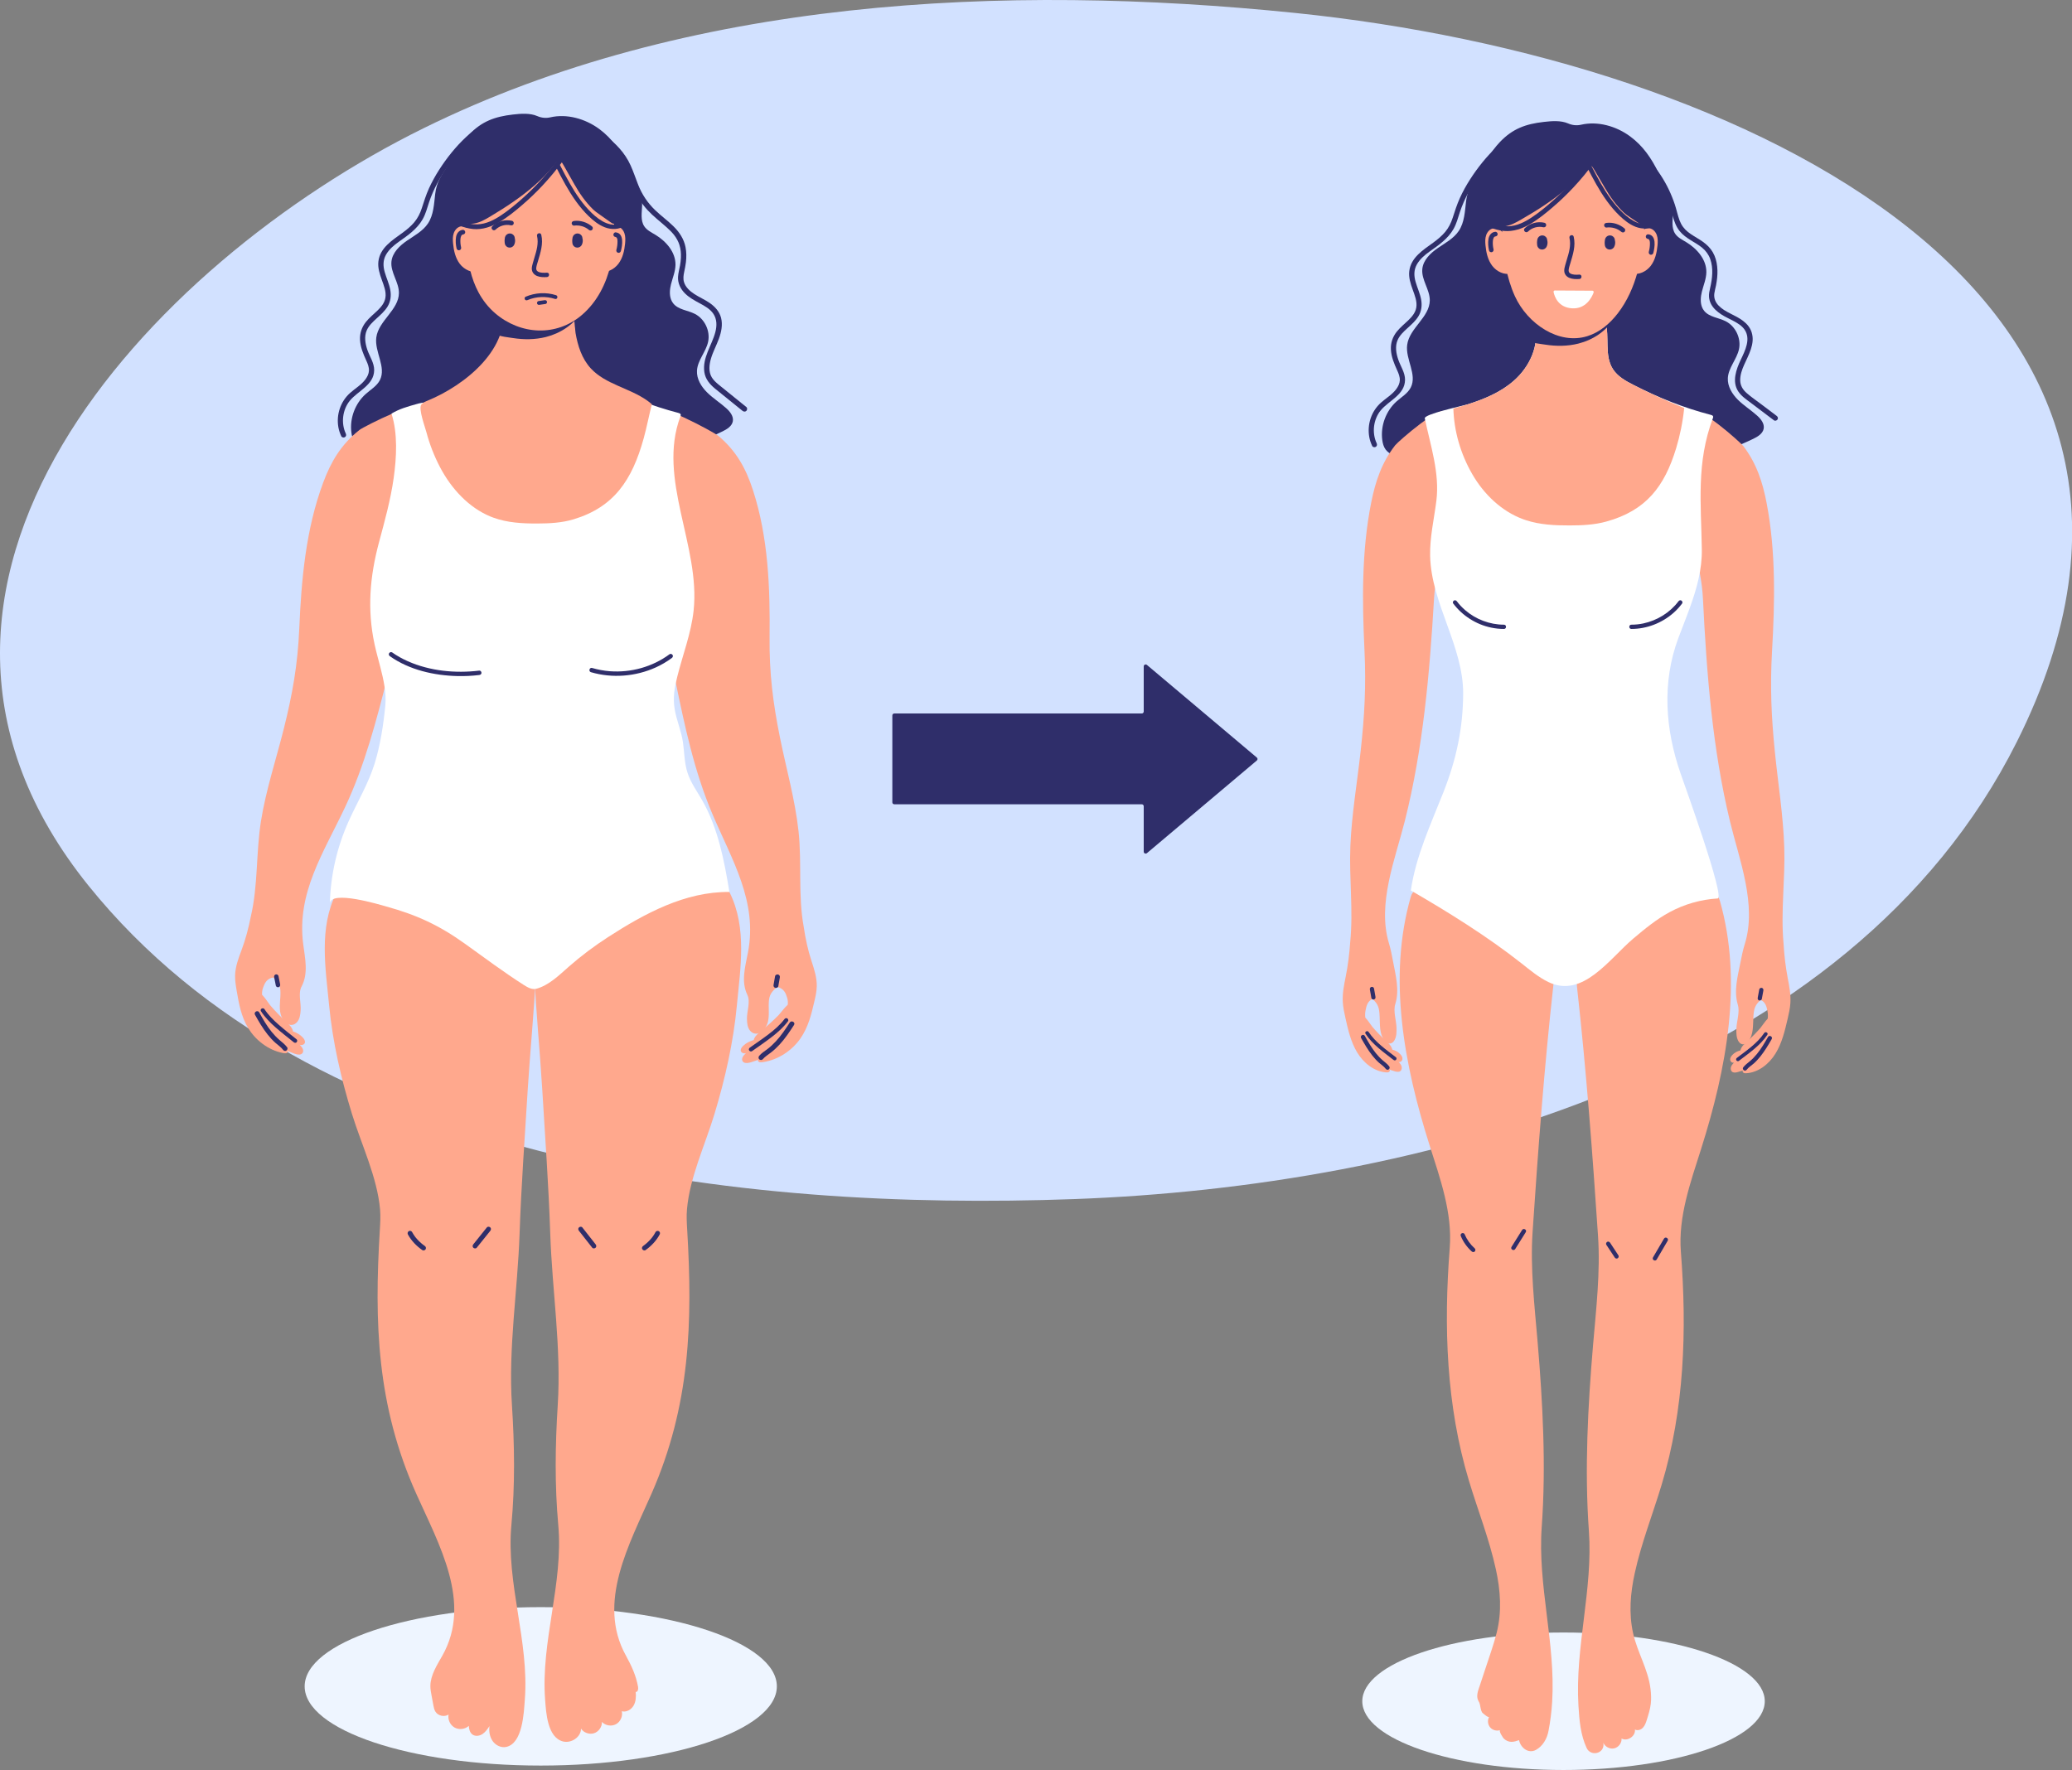 <?xml version="1.0" encoding="UTF-8"?><svg xmlns="http://www.w3.org/2000/svg" xmlns:xlink="http://www.w3.org/1999/xlink" height="409.0" preserveAspectRatio="xMidYMid meet" version="1.0" viewBox="0.0 0.0 478.7 409.0" width="478.7" zoomAndPan="magnify"><rect x="0.0" y="0.0" width="478.7" height="409.0" fill="#808080" stroke="none"/><defs><clipPath id="a"><path d="M 0 0 L 478.73 0 L 478.73 278 L 0 278 Z M 0 0"/></clipPath></defs><g><g id="change1_1"><path d="M 179.477 389.672 C 179.477 399.781 155.055 407.977 124.93 407.977 C 94.809 407.977 70.387 399.781 70.387 389.672 C 70.387 379.562 94.809 371.367 124.93 371.367 C 155.055 371.367 179.477 379.562 179.477 389.672" fill="#eef5ff"/></g><g id="change1_2"><path d="M 407.719 393.113 C 407.719 401.887 386.902 409 361.227 409 C 335.551 409 314.734 401.887 314.734 393.113 C 314.734 384.34 335.551 377.227 361.227 377.227 C 386.902 377.227 407.719 384.34 407.719 393.113" fill="#eef5ff"/></g><g clip-path="url(#a)" id="change2_1"><path d="M 465.926 171.48 C 517.496 68.734 403.504 13.664 299.258 2.996 C 231.848 -3.902 158.758 -0.402 97.859 29.629 C 34.449 60.898 -35.57 135.215 20.496 204.715 C 72.258 268.875 171.109 279.898 248.152 277.078 C 327.113 274.188 427.285 248.465 465.926 171.48" fill="#d2e1ff"/></g><g id="change3_1"><path d="M 393.199 70.914 C 392.797 69.832 392.902 68.547 393.191 67.395 C 393.566 65.898 394.199 64.445 394.223 62.902 C 394.266 59.977 392.066 57.449 389.555 55.945 C 388.633 55.391 387.609 54.895 387.012 53.996 C 386.105 52.637 386.457 50.848 386.512 49.219 C 386.633 45.488 384.672 43.016 383.141 39.867 C 381.555 36.605 379.605 33.727 376.629 31.527 C 373.402 29.137 369.129 27.93 365.266 28.824 C 364.27 29.059 363.234 28.938 362.293 28.527 C 360.629 27.801 358.543 27.953 356.668 28.172 C 352.512 28.648 349.469 29.719 346.504 32.844 C 344.488 34.973 343.223 37.379 341.676 39.816 C 340.242 42.07 339.047 43.684 338.711 46.496 C 338.43 48.855 338.352 51.375 337.031 53.352 C 335.871 55.09 333.941 56.117 332.219 57.297 C 330.492 58.48 328.801 60.086 328.602 62.168 C 328.359 64.656 330.344 66.906 330.328 69.406 C 330.301 73.312 325.613 75.809 325.105 79.68 C 324.664 83.008 327.453 86.523 325.941 89.523 C 325.25 90.898 323.824 91.715 322.672 92.738 C 320.207 94.93 318.922 98.379 319.348 101.652 C 319.449 102.438 319.652 103.23 320.121 103.867 C 320.926 104.957 322.332 105.387 323.648 105.715 C 334.773 108.48 346.359 108.688 357.824 108.727 C 373.902 108.785 390.586 108.41 405.059 101.402 C 406.105 100.895 407.254 100.203 407.469 99.059 C 407.684 97.902 406.836 96.828 405.961 96.043 C 404.543 94.766 402.902 93.742 401.539 92.402 C 400.184 91.059 399.086 89.273 399.188 87.363 C 399.316 84.98 401.234 83.055 401.754 80.723 C 402.316 78.207 400.984 75.395 398.688 74.23 C 397.023 73.387 394.879 73.277 393.711 71.82 C 393.488 71.543 393.32 71.238 393.199 70.914" fill="#2f2e6a"/></g><g id="change3_2"><path d="M 379.348 37.008 C 381.098 38.797 382.59 40.816 383.793 43.012 C 384.383 44.086 384.902 45.195 385.336 46.34 C 385.781 47.508 386.113 48.707 386.449 49.91 C 386.801 51.156 387.238 52.383 388.055 53.402 C 388.75 54.273 389.684 54.922 390.621 55.512 C 391.52 56.074 392.473 56.59 393.289 57.273 C 394.113 57.969 394.754 58.828 395.117 59.848 C 395.883 62.008 395.602 64.359 395.098 66.539 C 394.941 67.219 394.785 67.926 394.84 68.625 C 394.887 69.203 395.043 69.75 395.312 70.262 C 395.836 71.266 396.734 72.035 397.668 72.645 C 398.605 73.258 399.637 73.695 400.617 74.23 C 401.512 74.719 402.441 75.289 403.035 76.141 C 404.562 78.328 403.164 81.035 402.172 83.129 C 401.121 85.344 400.094 88.191 401.598 90.453 C 402.328 91.555 403.457 92.305 404.496 93.086 C 405.691 93.988 406.887 94.895 408.082 95.797 C 408.672 96.242 409.262 96.688 409.855 97.133 C 410.113 97.328 410.527 97.172 410.676 96.914 C 410.855 96.609 410.723 96.289 410.461 96.094 C 409.266 95.191 408.066 94.285 406.871 93.383 C 405.773 92.555 404.617 91.766 403.574 90.859 C 402.652 90.059 402.055 89.102 402.043 87.855 C 402.031 86.641 402.449 85.441 402.934 84.344 C 403.957 82.023 405.512 79.465 404.703 76.836 C 403.992 74.531 401.742 73.438 399.746 72.438 C 398.777 71.953 397.816 71.402 397.059 70.617 C 396.301 69.836 395.922 68.891 396.066 67.797 C 396.152 67.172 396.336 66.562 396.457 65.945 C 396.57 65.359 396.66 64.766 396.719 64.172 C 396.836 63.016 396.812 61.844 396.594 60.699 C 396.379 59.578 395.938 58.492 395.246 57.586 C 394.543 56.664 393.629 55.973 392.66 55.355 C 391.766 54.785 390.816 54.281 389.984 53.613 C 389.09 52.902 388.445 52.023 388.043 50.949 C 387.602 49.777 387.355 48.539 386.969 47.348 C 386.578 46.148 386.105 44.977 385.566 43.84 C 384.477 41.551 383.074 39.41 381.422 37.488 C 381.027 37.031 380.621 36.586 380.199 36.156 C 379.656 35.602 378.805 36.453 379.348 37.008" fill="#2f2e6a"/></g><g id="change3_3"><path d="M 347.301 56.785 C 347.395 57.102 347.492 57.414 347.602 57.723 C 347.648 57.848 347.727 57.996 347.859 57.988 C 348.004 57.98 348.055 57.793 348.066 57.648 C 348.309 54.699 347.938 51.605 348.539 48.648 C 349.129 45.75 350.539 43.25 352.715 41.23 C 356.133 38.059 360.984 36.535 365.617 37.062 C 367.035 37.223 368.754 37.398 370.109 37.84 C 371.523 38.301 373.066 39.938 374.059 41.004 C 375.059 42.074 375.648 43.363 376.473 44.551 C 377.25 45.672 377.398 46.613 377.555 47.996 C 377.832 50.48 377.891 52.984 378.242 55.461 C 378.324 56.051 378.676 58.047 379.398 56.773 C 379.883 55.922 379.996 54.559 380.18 53.602 C 380.973 49.371 380.82 44.949 379.594 40.812 C 378.852 38.309 377.715 35.926 376.227 33.781 C 375.594 32.875 374.883 31.992 373.941 31.414 C 372.938 30.797 371.742 30.57 370.574 30.398 C 366.93 29.855 363.23 29.688 359.555 29.891 C 358.039 29.977 356.504 30.133 355.102 30.703 C 353.484 31.367 352.137 32.547 350.934 33.816 C 348.949 35.91 347.266 38.324 346.277 41.035 C 344.875 44.855 345.102 49.125 346.406 52.938 C 346.84 54.191 346.926 55.496 347.301 56.785" fill="#2f2e6a"/></g><g id="change4_1"><path d="M 311.945 217.664 C 312.684 210.285 311.668 202.859 311.98 195.484 C 312.289 188.199 313.547 180.844 314.352 173.594 C 315.246 165.484 315.637 158.531 315.242 150.305 C 314.699 138.918 314.555 127.324 316.801 116.09 C 317.777 111.199 319.234 106.871 322.332 102.887 C 323.02 102.004 333.094 93.223 333.859 95.332 C 336.184 101.723 337.172 109.215 336.059 115.918 C 334.75 123.781 331.785 130.266 331.312 138.324 C 330.297 155.559 328.789 172.938 324.559 189.719 C 322.34 198.512 318.145 208.836 320.887 217.953 C 321.328 219.426 321.57 220.73 321.859 222.258 C 322.453 225.438 323.359 228.785 322.363 231.98 C 321.828 233.691 322.605 235.762 322.641 237.555 C 322.656 238.488 322.652 239.473 322.211 240.301 C 322.004 240.688 321.668 241.047 321.234 241.117 C 320.699 241.211 320.188 240.84 319.848 240.414 C 318.656 238.91 318.836 236.789 318.742 234.871 C 318.652 233.008 318.48 232.09 317.117 230.855 C 316.594 231.016 316.188 231.453 315.941 231.941 C 315.691 232.434 315.582 232.98 315.477 233.52 C 315.199 234.906 315.652 236.062 315.691 237.477 C 315.734 238.891 315.781 240.344 316.32 241.648 C 317.141 243.629 318.949 244.984 320.566 246.391 C 320.941 246.715 321.324 247.289 320.977 247.641 C 320.805 247.812 320.531 247.82 320.285 247.805 C 317.457 247.617 315.008 245.605 313.543 243.18 C 312.078 240.746 311.438 237.926 310.824 235.156 C 310.562 233.965 310.301 232.77 310.23 231.551 C 310.113 229.574 310.512 227.613 310.902 225.68 C 311.434 223.047 311.758 220.367 311.945 217.664" fill="#ffa88d"/></g><g id="change4_2"><path d="M 320.145 240.465 C 320.785 241.059 321.488 241.688 321.664 242.547 C 322.379 242.703 323.039 243.086 323.535 243.625 C 323.82 243.934 324.059 244.332 324.008 244.75 C 323.957 245.168 323.492 245.535 323.113 245.355 C 323.391 245.66 323.676 245.98 323.801 246.375 C 323.926 246.766 323.855 247.254 323.523 247.5 C 323.191 247.75 322.723 247.68 322.316 247.578 C 319.559 246.871 317.113 245.02 315.684 242.559 C 315.039 241.453 314.605 240.227 314.395 238.965 C 314.254 238.137 313.832 235.605 314.543 234.957 C 315.242 234.316 316.562 236.691 317.074 237.289 C 318.031 238.41 319.059 239.469 320.145 240.465" fill="#ffa88d"/></g><g id="change3_4"><path d="M 322.523 244.324 C 320.277 242.574 317.785 240.883 316.199 238.465 C 315.906 238.02 315.188 238.434 315.484 238.883 C 317.113 241.375 319.621 243.109 321.934 244.91 C 322.113 245.051 322.348 245.082 322.523 244.91 C 322.668 244.77 322.699 244.461 322.523 244.324" fill="#2f2e6a"/></g><g id="change3_5"><path d="M 320.988 246.461 C 320.547 245.875 319.984 245.465 319.43 244.996 C 318.855 244.508 318.34 243.941 317.863 243.355 C 316.871 242.129 316.09 240.742 315.316 239.371 C 315.004 238.816 314.152 239.312 314.465 239.867 C 315.246 241.258 316.051 242.637 317.039 243.895 C 317.512 244.492 318.023 245.062 318.594 245.57 C 319.105 246.027 319.719 246.402 320.137 246.961 C 320.297 247.172 320.562 247.281 320.812 247.137 C 321.02 247.012 321.148 246.676 320.988 246.461" fill="#2f2e6a"/></g><g id="change3_6"><path d="M 316.488 228.656 C 316.605 229.309 316.719 229.957 316.832 230.605 C 316.879 230.859 317.203 231.027 317.438 230.949 C 317.715 230.863 317.832 230.617 317.781 230.348 C 317.668 229.695 317.555 229.047 317.441 228.395 C 317.395 228.141 317.07 227.977 316.836 228.051 C 316.562 228.141 316.441 228.383 316.488 228.656" fill="#2f2e6a"/></g><g id="change4_3"><path d="M 412.051 217.938 C 411.383 210.555 412.465 203.141 412.223 195.762 C 411.984 188.473 410.797 181.105 410.066 173.852 C 409.242 165.734 408.926 158.773 409.395 150.555 C 410.047 139.172 410.305 127.578 408.164 116.324 C 407.234 111.426 405.816 107.082 402.758 103.066 C 402.078 102.18 392.094 93.301 391.305 95.402 C 388.922 101.77 387.859 109.254 388.91 115.969 C 390.141 123.844 393.047 130.355 393.441 138.418 C 394.293 155.66 395.633 173.055 399.703 189.875 C 401.84 198.691 405.934 209.055 403.105 218.141 C 402.648 219.609 402.395 220.914 402.094 222.438 C 401.465 225.609 400.527 228.949 401.492 232.156 C 402.012 233.871 401.215 235.934 401.164 237.727 C 401.137 238.66 401.137 239.645 401.566 240.477 C 401.773 240.863 402.102 241.227 402.535 241.305 C 403.07 241.402 403.586 241.035 403.926 240.613 C 405.137 239.117 404.977 236.996 405.086 235.078 C 405.191 233.219 405.375 232.305 406.75 231.082 C 407.273 231.246 407.676 231.688 407.918 232.18 C 408.16 232.676 408.266 233.223 408.367 233.762 C 408.629 235.148 408.164 236.305 408.109 237.719 C 408.059 239.129 407.996 240.578 407.441 241.883 C 406.605 243.855 404.781 245.191 403.152 246.582 C 402.773 246.902 402.387 247.477 402.73 247.828 C 402.902 248.004 403.176 248.016 403.418 248 C 406.25 247.84 408.723 245.852 410.207 243.438 C 411.691 241.02 412.359 238.207 413 235.441 C 413.277 234.254 413.551 233.059 413.633 231.84 C 413.766 229.867 413.391 227.902 413.016 225.965 C 412.508 223.324 412.211 220.645 412.051 217.938" fill="#ffa88d"/></g><g id="change4_4"><path d="M 403.633 240.66 C 402.984 241.246 402.273 241.871 402.094 242.727 C 401.375 242.879 400.711 243.254 400.211 243.789 C 399.926 244.094 399.684 244.492 399.73 244.91 C 399.777 245.324 400.234 245.699 400.617 245.523 C 400.336 245.824 400.051 246.145 399.918 246.535 C 399.789 246.926 399.855 247.414 400.184 247.664 C 400.516 247.914 400.984 247.852 401.391 247.754 C 404.156 247.074 406.621 245.246 408.074 242.797 C 408.727 241.695 409.172 240.477 409.398 239.219 C 409.547 238.387 409.988 235.863 409.285 235.207 C 408.594 234.562 407.25 236.922 406.73 237.516 C 405.762 238.625 404.727 239.676 403.633 240.66" fill="#ffa88d"/></g><g id="change3_7"><path d="M 401.719 245.152 C 404.074 243.352 406.637 241.625 408.312 239.121 C 408.609 238.676 407.891 238.258 407.594 238.699 C 406.004 241.078 403.535 242.727 401.297 244.434 C 401.117 244.57 401.027 244.789 401.148 245.004 C 401.25 245.18 401.539 245.289 401.719 245.152" fill="#2f2e6a"/></g><g id="change3_8"><path d="M 403.578 247.148 C 404 246.598 404.621 246.23 405.141 245.777 C 405.711 245.277 406.23 244.711 406.707 244.117 C 407.707 242.867 408.523 241.496 409.32 240.113 C 409.637 239.562 408.785 239.066 408.469 239.617 C 407.684 240.98 406.887 242.359 405.883 243.578 C 405.402 244.16 404.879 244.719 404.301 245.199 C 403.742 245.664 403.176 246.07 402.73 246.652 C 402.566 246.863 402.695 247.203 402.906 247.328 C 403.156 247.477 403.418 247.363 403.578 247.148" fill="#2f2e6a"/></g><g id="change3_9"><path d="M 406.449 228.621 C 406.328 229.27 406.211 229.922 406.09 230.57 C 406.039 230.82 406.156 231.113 406.434 231.176 C 406.676 231.23 406.988 231.102 407.039 230.832 C 407.156 230.184 407.277 229.531 407.398 228.883 C 407.445 228.633 407.328 228.34 407.055 228.277 C 406.812 228.223 406.5 228.352 406.449 228.621" fill="#2f2e6a"/></g><g id="change4_5"><path d="M 357.746 400.012 C 358.18 397.77 358.465 395.504 358.602 393.223 C 359.422 379.672 355.215 366.379 356.191 352.816 C 357.215 338.633 356.426 324.129 355.23 309.977 C 354.52 301.555 353.516 293.105 354.078 284.676 C 355.359 265.523 356.773 246.629 358.891 227.551 C 358.973 226.836 359.051 226.105 358.871 225.41 C 358.73 224.859 358.434 224.359 358.129 223.879 C 352.758 215.293 344.348 208.652 334.746 205.426 C 331.715 204.406 326.82 204.133 325.941 207.207 C 320.582 225.926 324.383 246.043 330.266 264.602 C 332.723 272.344 335.57 280.246 334.938 288.344 C 333.52 306.512 334.117 324.734 339.379 342.184 C 341.434 348.996 344.07 355.652 345.594 362.621 C 346.66 367.496 347.016 372.434 345.777 377.309 C 345.078 380.074 344.102 382.754 343.215 385.461 C 342.777 386.797 342.336 388.137 341.891 389.469 C 341.523 390.574 340.949 391.883 341.551 393.023 C 341.621 393.16 341.711 393.293 341.773 393.438 C 341.828 393.555 341.859 393.684 341.895 393.809 C 342.051 394.41 342.086 395.16 342.406 395.691 C 342.508 395.855 343.891 397.004 344.035 396.738 C 343.617 397.484 343.711 398.488 344.266 399.145 C 344.816 399.801 345.793 400.062 346.602 399.777 C 346.156 399.934 347.27 401.594 347.426 401.742 C 347.891 402.188 348.547 402.5 349.195 402.496 C 349.801 402.496 350.383 402.301 350.949 402.102 C 351.316 403.91 353.152 405.297 354.855 404.352 C 356.453 403.465 357.41 401.77 357.746 400.012" fill="#ffa88d"/></g><g id="change4_6"><path d="M 397.336 208.105 C 402.691 226.824 398.891 246.938 393.008 265.5 C 390.555 273.242 387.703 281.145 388.336 289.242 C 389.754 307.406 389.152 325.633 383.895 343.078 C 381.84 349.895 379.203 356.551 377.68 363.52 C 376.672 368.117 376.273 372.801 377.309 377.43 C 378.301 381.863 380.762 385.691 381.324 390.258 C 381.465 391.41 381.523 392.586 381.383 393.742 C 381.23 394.988 380.848 396.199 380.469 397.398 C 380.262 398.051 380.039 398.727 379.57 399.223 C 379.105 399.723 378.312 399.984 377.723 399.641 C 377.93 401.164 375.973 402.484 374.637 401.723 C 374.703 402.754 373.938 403.773 372.93 404 C 371.922 404.23 370.793 403.633 370.41 402.672 C 370.457 402.871 370.473 403.07 370.461 403.27 C 370.324 405.348 367.449 405.809 366.57 403.922 C 365.16 400.898 364.879 397.547 364.672 394.121 C 363.855 380.57 368.062 367.277 367.082 353.715 C 366.062 339.531 366.852 325.027 368.043 310.871 C 368.758 302.449 369.762 294.004 369.195 285.57 C 367.914 266.418 366.5 247.523 364.383 228.445 C 364.305 227.734 364.223 227.004 364.402 226.309 C 364.543 225.758 364.84 225.258 365.145 224.773 C 370.516 216.191 378.93 209.551 388.527 206.324 C 391.559 205.305 396.453 205.031 397.336 208.105" fill="#ffa88d"/></g><g id="change5_1"><path d="M 396.832 207.609 C 392.969 207.84 389.156 208.926 385.754 210.766 C 382.707 212.406 380.016 214.625 377.367 216.859 C 371.809 221.555 365.68 230.809 357.691 226.906 C 355.445 225.812 353.516 224.184 351.551 222.633 C 343.609 216.375 334.695 210.828 325.949 205.758 C 327.109 197.82 330.566 190.445 333.508 182.984 C 336.445 175.527 337.992 168.344 338.039 160.328 C 338.102 149.352 330.66 139.441 330.406 128.473 C 330.309 124.191 331.312 119.973 331.848 115.727 C 332.652 109.316 330.484 102.941 329.172 96.676 C 328.969 95.695 337.941 93.781 338.977 93.461 C 342.848 92.254 346.684 90.672 349.762 87.961 C 353.328 84.828 355.668 79.93 354.629 75.297 C 355.227 74.84 355.969 74.059 356.699 74.25 C 361.336 75.461 366.277 75.488 370.93 74.336 C 371.895 77.934 370.621 82.121 372.617 85.266 C 373.719 87.004 375.613 88.047 377.445 88.98 C 383.266 91.945 388.949 94.219 395.25 95.863 C 395.461 95.918 395.703 96 395.777 96.207 C 395.832 96.355 395.773 96.52 395.719 96.672 C 391.871 106.934 393.012 116.383 393.176 126.941 C 393.25 131.578 392.012 135.977 390.465 140.277 C 389.598 142.699 388.629 145.09 387.738 147.48 C 383.926 157.746 384.73 168.551 388.273 178.742 C 389.023 180.91 398.641 207.504 396.832 207.609" fill="#fff"/></g><g id="change4_7"><path d="M 389.109 94.281 C 388.77 97.547 388.113 100.715 387.242 103.582 C 384.547 112.43 380.309 117.98 371.094 120.523 C 368.344 121.285 365.461 121.41 362.609 121.414 C 359.203 121.422 355.746 121.258 352.516 120.191 C 352.285 120.121 352.059 120.039 351.836 119.957 C 346.875 118.109 342.82 114.195 340.164 109.602 C 337.395 104.809 335.926 99.574 335.777 94.406 C 336.191 94.266 336.609 94.145 337.02 94.031 C 341.59 92.762 346.199 91.098 349.762 87.961 C 353.328 84.828 355.668 79.93 354.629 75.297 C 355.227 74.84 355.969 74.059 356.699 74.25 C 361.336 75.461 366.277 75.488 370.93 74.336 C 371.895 77.934 370.621 82.121 372.617 85.266 C 373.719 87.004 375.613 88.047 377.445 88.98 C 381.254 90.922 385.145 92.688 389.109 94.281" fill="#ffa88d"/></g><g id="change3_10"><path d="M 356.414 79.551 C 354.82 79.336 352.426 79 351.715 77.656 C 350.883 76.094 352.074 72.598 350.637 71.332 C 353.477 73.828 357.145 75.254 360.883 75.805 C 365.164 76.438 369.055 75.566 372.883 73.562 C 371.117 76.531 367.996 78.555 364.648 79.395 C 362.168 80.02 359.566 80.031 357.047 79.641 C 356.859 79.613 356.645 79.582 356.414 79.551" fill="#2f2e6a"/></g><g id="change3_11"><path d="M 376.898 145.332 C 380.453 145.332 383.941 143.977 386.613 141.637 C 387.363 140.98 388.031 140.242 388.633 139.441 C 388.789 139.23 388.664 138.895 388.453 138.77 C 388.203 138.621 387.941 138.734 387.781 138.945 C 385.812 141.566 382.848 143.383 379.652 144.062 C 378.742 144.254 377.824 144.348 376.898 144.348 C 376.266 144.348 376.262 145.332 376.898 145.332" fill="#2f2e6a"/></g><g id="change3_12"><path d="M 347.465 144.348 C 344.191 144.348 340.945 143.117 338.477 140.969 C 337.781 140.363 337.137 139.688 336.582 138.945 C 336.422 138.734 336.156 138.625 335.906 138.77 C 335.695 138.891 335.57 139.23 335.73 139.441 C 337.863 142.281 341.016 144.293 344.492 145.02 C 345.469 145.227 346.465 145.332 347.465 145.332 C 348.098 145.332 348.098 144.348 347.465 144.348" fill="#2f2e6a"/></g><g id="change3_13"><path d="M 382.75 291.039 C 383.598 289.598 384.441 288.152 385.289 286.711 C 385.609 286.16 384.758 285.664 384.438 286.215 C 383.594 287.656 382.746 289.102 381.902 290.543 C 381.578 291.094 382.43 291.59 382.75 291.039" fill="#2f2e6a"/></g><g id="change3_14"><path d="M 337.512 285.668 C 338.078 287.004 338.945 288.215 340.027 289.184 C 340.223 289.359 340.527 289.379 340.723 289.184 C 340.902 289 340.922 288.664 340.723 288.484 C 339.688 287.559 338.906 286.461 338.359 285.172 C 338.258 284.926 337.898 284.871 337.688 284.996 C 337.434 285.145 337.406 285.422 337.512 285.668" fill="#2f2e6a"/></g><g id="change3_15"><path d="M 350.066 288.617 C 350.879 287.316 351.691 286.02 352.504 284.719 C 352.84 284.18 351.988 283.684 351.652 284.219 C 350.84 285.52 350.027 286.82 349.215 288.121 C 348.879 288.66 349.73 289.156 350.066 288.617" fill="#2f2e6a"/></g><g id="change3_16"><path d="M 371.121 287.645 C 371.766 288.621 372.41 289.602 373.059 290.578 C 373.199 290.797 373.5 290.906 373.73 290.758 C 373.945 290.617 374.059 290.312 373.906 290.082 C 373.262 289.105 372.617 288.125 371.973 287.145 C 371.828 286.934 371.527 286.82 371.297 286.969 C 371.082 287.109 370.969 287.414 371.121 287.645" fill="#2f2e6a"/></g><g id="change4_8"><path d="M 349.996 68.457 C 352.891 74.797 360.094 79.754 366.742 77.676 C 369.594 76.785 371.965 74.746 373.781 72.383 C 378.113 66.746 379.516 59.395 379.898 52.297 C 380.277 45.316 379.246 37.254 373.457 33.336 C 371.707 32.152 369.672 31.473 367.621 30.957 C 364.031 30.059 360.117 29.66 356.727 31.145 C 353.605 32.508 351.305 35.324 349.871 38.41 C 346 46.766 346.188 60.105 349.996 68.457" fill="#ffa88d"/></g><g id="change5_2"><path d="M 359.191 67.125 L 367.93 67.176 C 368.121 67.176 368.246 67.41 368.172 67.617 C 367.762 68.703 366.41 71.438 363.203 71.246 C 359.992 71.055 359.141 68.508 358.934 67.516 C 358.891 67.316 359.02 67.125 359.191 67.125" fill="#fff"/></g><g id="change3_17"><path d="M 370.836 55.238 C 370.777 55.496 370.738 55.762 370.73 56.027 C 370.719 56.293 370.758 56.559 370.801 56.82 C 370.836 56.91 370.875 57.004 370.914 57.094 C 370.977 57.172 371.035 57.25 371.094 57.328 C 371.172 57.387 371.25 57.445 371.328 57.508 C 371.461 57.59 371.602 57.637 371.754 57.645 C 371.855 57.672 371.957 57.672 372.059 57.645 C 372.164 57.641 372.262 57.617 372.352 57.562 C 372.445 57.535 372.531 57.488 372.605 57.414 C 372.73 57.336 372.828 57.227 372.898 57.094 C 372.977 56.938 373.051 56.777 373.094 56.605 C 373.137 56.434 373.16 56.25 373.164 56.07 C 373.164 55.891 373.137 55.711 373.102 55.539 C 373.062 55.367 372.984 55.199 372.91 55.043 C 372.836 54.91 372.738 54.801 372.613 54.719 C 372.504 54.617 372.371 54.551 372.223 54.516 C 372.07 54.469 371.918 54.461 371.766 54.492 C 371.609 54.5 371.469 54.547 371.336 54.629 C 371.258 54.691 371.184 54.75 371.105 54.812 C 370.961 54.953 370.863 55.121 370.809 55.316 C 370.797 55.422 370.781 55.52 370.77 55.621 C 370.77 55.828 370.82 56.023 370.926 56.203 C 370.93 56.219 370.938 56.234 370.945 56.246 C 370.906 56.156 370.867 56.062 370.828 55.973 C 370.859 56.055 370.883 56.137 370.895 56.223 C 370.883 56.121 370.867 56.02 370.855 55.914 C 370.867 56.008 370.867 56.098 370.855 56.191 C 370.867 56.09 370.883 55.988 370.898 55.887 C 370.883 55.977 370.859 56.062 370.824 56.148 C 370.863 56.059 370.902 55.965 370.941 55.875 C 370.934 55.895 370.926 55.914 370.914 55.934 C 371.613 56.023 372.316 56.117 373.016 56.207 C 373.012 56.191 373.012 56.172 373.008 56.152 C 373.02 56.254 373.035 56.355 373.051 56.461 C 373.02 56.234 373.02 56.004 373.051 55.777 C 373.035 55.883 373.023 55.98 373.008 56.086 C 373.02 56.004 373.031 55.926 373.051 55.848 C 373.098 55.695 373.105 55.543 373.07 55.391 C 373.066 55.238 373.02 55.094 372.934 54.965 C 372.863 54.828 372.766 54.723 372.641 54.641 C 372.527 54.539 372.398 54.473 372.246 54.434 C 372.148 54.422 372.043 54.406 371.941 54.395 C 371.734 54.395 371.543 54.445 371.363 54.551 C 371.285 54.609 371.207 54.672 371.129 54.73 C 370.988 54.875 370.891 55.043 370.836 55.238" fill="#2f2e6a"/></g><g id="change3_18"><path d="M 355.203 55.238 C 355.145 55.496 355.109 55.762 355.098 56.027 C 355.09 56.293 355.129 56.559 355.168 56.82 C 355.207 56.91 355.246 57.004 355.285 57.094 C 355.344 57.172 355.402 57.25 355.465 57.328 C 355.539 57.387 355.617 57.445 355.695 57.508 C 355.828 57.59 355.973 57.637 356.125 57.645 C 356.227 57.672 356.328 57.672 356.43 57.645 C 356.531 57.641 356.629 57.617 356.719 57.562 C 356.816 57.535 356.902 57.488 356.973 57.414 C 357.098 57.336 357.195 57.227 357.27 57.094 C 357.348 56.938 357.422 56.777 357.465 56.605 C 357.504 56.434 357.531 56.25 357.531 56.07 C 357.535 55.891 357.508 55.711 357.469 55.539 C 357.434 55.367 357.352 55.199 357.277 55.043 C 357.207 54.91 357.109 54.801 356.984 54.719 C 356.871 54.617 356.742 54.551 356.594 54.516 C 356.441 54.469 356.285 54.461 356.133 54.492 C 355.98 54.5 355.84 54.547 355.707 54.629 C 355.629 54.691 355.551 54.75 355.473 54.812 C 355.332 54.953 355.234 55.121 355.18 55.316 C 355.164 55.422 355.152 55.52 355.137 55.621 C 355.137 55.828 355.191 56.023 355.293 56.203 C 355.301 56.219 355.309 56.234 355.312 56.246 C 355.277 56.156 355.234 56.062 355.199 55.973 C 355.23 56.055 355.254 56.137 355.266 56.223 C 355.25 56.121 355.238 56.02 355.223 55.914 C 355.234 56.008 355.234 56.098 355.227 56.191 C 355.238 56.09 355.254 55.988 355.266 55.887 C 355.254 55.977 355.23 56.062 355.195 56.148 C 355.234 56.059 355.273 55.965 355.312 55.875 C 355.305 55.895 355.293 55.914 355.285 55.934 C 355.984 56.023 356.684 56.117 357.387 56.207 C 357.383 56.191 357.379 56.172 357.379 56.152 C 357.391 56.254 357.402 56.355 357.418 56.461 C 357.391 56.234 357.391 56.004 357.418 55.777 C 357.406 55.883 357.391 55.98 357.379 56.086 C 357.391 56.004 357.402 55.926 357.422 55.848 C 357.469 55.695 357.477 55.543 357.441 55.391 C 357.434 55.238 357.391 55.094 357.305 54.965 C 357.234 54.828 357.133 54.723 357.008 54.641 C 356.898 54.539 356.77 54.473 356.617 54.434 C 356.516 54.422 356.414 54.406 356.312 54.395 C 356.105 54.395 355.91 54.445 355.734 54.551 C 355.652 54.609 355.578 54.672 355.5 54.73 C 355.359 54.875 355.258 55.043 355.203 55.238" fill="#2f2e6a"/></g><g id="change3_19"><path d="M 362.598 54.973 C 362.996 56.684 362.484 58.367 361.988 59.996 C 361.863 60.41 361.738 60.82 361.625 61.238 C 361.512 61.66 361.383 62.109 361.391 62.551 C 361.402 63.34 361.891 63.93 362.602 64.219 C 363.312 64.512 364.129 64.516 364.887 64.473 C 365.535 64.434 365.539 63.414 364.887 63.453 C 364.211 63.496 363.352 63.551 362.754 63.164 C 362.453 62.973 362.371 62.668 362.418 62.309 C 362.48 61.812 362.656 61.316 362.797 60.84 C 363.395 58.828 364.07 56.816 363.578 54.703 C 363.43 54.066 362.449 54.336 362.598 54.973" fill="#2f2e6a"/></g><g id="change3_20"><path d="M 353.016 53.508 C 353.477 53.059 354.039 52.738 354.66 52.562 C 355.285 52.391 355.926 52.367 356.543 52.512 C 356.824 52.578 357.125 52.426 357.203 52.137 C 357.277 51.863 357.113 51.539 356.828 51.477 C 355.203 51.098 353.449 51.578 352.258 52.746 C 351.762 53.23 352.52 53.992 353.016 53.508" fill="#2f2e6a"/></g><g id="change3_21"><path d="M 371.137 52.578 C 372.387 52.422 373.633 52.766 374.566 53.562 C 374.785 53.75 375.109 53.777 375.324 53.562 C 375.52 53.367 375.547 52.988 375.324 52.801 C 374.18 51.82 372.645 51.312 371.137 51.504 C 370.852 51.539 370.602 51.727 370.602 52.043 C 370.602 52.305 370.848 52.617 371.137 52.578" fill="#2f2e6a"/></g><g id="change4_9"><path d="M 379.066 53.578 C 379.598 53.008 380.383 52.617 381.145 52.762 C 381.922 52.906 382.52 53.578 382.777 54.324 C 383.039 55.07 383.016 55.883 382.941 56.668 C 382.789 58.348 382.406 60.07 381.387 61.414 C 380.363 62.758 378.578 63.629 376.953 63.172 C 376.828 60.277 376.957 55.844 379.066 53.578" fill="#ffa88d"/></g><g id="change4_10"><path d="M 347.066 53.578 C 346.539 53.008 345.754 52.617 344.992 52.762 C 344.215 52.906 343.617 53.578 343.359 54.324 C 343.098 55.07 343.121 55.883 343.195 56.668 C 343.348 58.348 343.73 60.07 344.754 61.414 C 345.773 62.758 347.559 63.629 349.184 63.172 C 349.309 60.277 349.18 55.844 347.066 53.578" fill="#ffa88d"/></g><g id="change3_22"><path d="M 345.055 57.605 C 344.902 56.965 344.852 56.316 344.906 55.648 C 344.926 55.391 344.988 55.137 345.109 54.898 C 345.156 54.809 345.094 54.902 345.156 54.836 C 345.172 54.82 345.312 54.688 345.246 54.738 C 345.266 54.723 345.438 54.633 345.355 54.664 C 345.383 54.656 345.566 54.629 345.473 54.633 C 345.762 54.613 346.008 54.402 346.008 54.098 C 346.008 53.82 345.762 53.535 345.473 53.559 C 344.559 53.621 344.004 54.398 343.879 55.25 C 343.746 56.129 343.816 57.031 344.016 57.891 C 344.082 58.172 344.406 58.34 344.68 58.266 C 344.969 58.188 345.121 57.887 345.055 57.605" fill="#2f2e6a"/></g><g id="change3_23"><path d="M 380.77 55.215 C 380.648 55.203 380.906 55.277 380.805 55.227 C 380.836 55.242 380.867 55.262 380.898 55.281 C 380.867 55.258 380.867 55.258 380.895 55.281 C 380.996 55.367 381.023 55.391 381.09 55.539 C 381.176 55.746 381.188 56.008 381.188 56.277 C 381.188 56.938 381.098 57.555 380.926 58.191 C 380.852 58.473 381.02 58.777 381.301 58.855 C 381.582 58.93 381.887 58.762 381.961 58.48 C 382.32 57.16 382.773 54.344 380.77 54.141 C 380.48 54.109 380.234 54.406 380.234 54.676 C 380.234 54.992 380.48 55.188 380.77 55.215" fill="#2f2e6a"/></g><g id="change4_11"><path d="M 168.59 206.277 C 172.629 214.445 171.047 223.762 170.246 232.277 C 169.453 240.758 167.562 249.152 165.066 257.414 C 162.898 264.586 159.359 272.043 158.715 279.43 C 158.574 281.016 158.672 282.605 158.766 284.191 C 160.031 305.574 159.488 324.711 150.523 345.152 C 145.387 356.867 137.816 370.328 144.621 382.594 C 145.863 384.832 146.984 387.262 147.414 389.805 C 147.5 390.297 147.367 391.012 146.871 390.969 C 146.977 392.043 146.918 393.188 146.375 394.121 C 145.832 395.059 144.699 395.711 143.656 395.426 C 143.926 396.57 143.344 397.863 142.305 398.422 C 141.27 398.98 139.871 398.754 139.062 397.895 C 139.109 399.035 138.32 400.156 137.234 400.504 C 136.148 400.852 134.859 400.395 134.234 399.438 C 134.234 401.402 131.977 402.891 130.074 402.406 C 126.461 401.484 126.164 395.727 125.941 392.773 C 124.914 379.223 130.207 365.93 128.977 352.367 C 128.141 343.164 128.27 333.918 128.855 324.707 C 129.703 311.371 127.574 298.359 127.125 285.027 C 126.75 273.926 125.945 262.812 125.277 251.723 C 124.742 242.805 123.836 233.941 123.449 225.012 C 123.418 224.266 123.387 223.504 123.625 222.777 C 124.02 221.578 125.105 220.602 126.254 219.762 C 128.355 218.227 163.316 198.457 166.785 203.277 C 167.484 204.25 168.082 205.25 168.59 206.277" fill="#ffa88d"/></g><g id="change3_24"><path d="M 151.457 284.691 C 151.285 285.016 151.098 285.324 150.891 285.621 C 150.836 285.695 150.781 285.77 150.727 285.844 C 150.723 285.855 150.641 285.961 150.672 285.922 C 150.699 285.887 150.609 286 150.609 285.996 C 150.496 286.145 150.375 286.285 150.25 286.426 C 150 286.699 149.738 286.965 149.461 287.211 C 149.148 287.492 148.902 287.684 148.59 287.91 C 148.355 288.074 148.219 288.398 148.391 288.664 C 148.539 288.898 148.895 289.043 149.145 288.863 C 150.48 287.91 151.637 286.703 152.41 285.25 C 152.547 284.996 152.484 284.641 152.215 284.496 C 151.957 284.359 151.602 284.422 151.457 284.691" fill="#2f2e6a"/></g><g id="change3_25"><path d="M 137.605 287.531 C 136.582 286.23 135.562 284.93 134.539 283.629 C 134.355 283.395 133.949 283.438 133.758 283.629 C 133.527 283.863 133.57 284.176 133.758 284.41 C 134.777 285.711 135.801 287.012 136.824 288.312 C 137.008 288.547 137.41 288.508 137.605 288.312 C 137.836 288.082 137.789 287.766 137.605 287.531" fill="#2f2e6a"/></g><g id="change3_26"><path d="M 155.035 69.211 C 154.629 68.129 154.734 66.84 155.023 65.691 C 155.398 64.195 156.035 62.742 156.059 61.199 C 156.102 58.273 153.902 55.746 151.391 54.238 C 150.465 53.688 149.441 53.191 148.848 52.293 C 147.941 50.934 148.293 49.145 148.348 47.512 C 148.469 43.785 146.508 41.312 144.973 38.164 C 143.387 34.902 141.438 32.023 138.465 29.82 C 135.234 27.434 130.965 26.223 127.102 27.121 C 126.105 27.352 125.066 27.234 124.129 26.824 C 122.465 26.098 120.379 26.25 118.504 26.465 C 114.348 26.945 111.305 28.016 108.34 31.141 C 106.324 33.27 105.059 35.676 103.512 38.113 C 102.078 40.363 100.879 41.98 100.547 44.793 C 100.266 47.152 100.188 49.672 98.867 51.648 C 97.707 53.387 95.777 54.414 94.051 55.594 C 92.328 56.773 90.637 58.383 90.434 60.465 C 90.195 62.953 92.18 65.203 92.164 67.703 C 92.137 71.609 87.449 74.102 86.938 77.977 C 86.5 81.305 89.289 84.82 87.777 87.816 C 87.086 89.195 85.656 90.008 84.508 91.031 C 82.043 93.227 80.758 96.676 81.184 99.945 C 81.285 100.73 81.488 101.527 81.957 102.164 C 82.762 103.254 84.168 103.684 85.48 104.012 C 96.609 106.777 108.195 106.98 119.66 107.023 C 135.738 107.078 152.422 106.707 166.895 99.699 C 167.941 99.191 169.09 98.5 169.305 97.355 C 169.52 96.199 168.672 95.125 167.797 94.34 C 166.379 93.059 164.734 92.039 163.379 90.695 C 162.016 89.355 160.922 87.566 161.023 85.66 C 161.152 83.273 163.07 81.348 163.59 79.016 C 164.148 76.504 162.82 73.688 160.523 72.523 C 158.855 71.684 156.711 71.574 155.547 70.117 C 155.324 69.84 155.156 69.535 155.035 69.211" fill="#2f2e6a"/></g><g id="change3_27"><path d="M 108.777 54.539 C 108.871 54.855 108.969 55.172 109.078 55.48 C 109.121 55.605 109.203 55.754 109.336 55.746 C 109.48 55.734 109.531 55.551 109.543 55.406 C 109.785 52.457 109.414 49.363 110.016 46.406 C 110.605 43.508 112.016 41.008 114.191 38.988 C 117.609 35.816 122.461 34.297 127.094 34.82 C 128.512 34.98 130.23 35.156 131.586 35.598 C 132.996 36.059 134.543 37.695 135.535 38.762 C 136.535 39.832 137.125 41.121 137.949 42.309 C 138.727 43.426 138.875 44.371 139.031 45.758 C 139.309 48.238 139.363 50.742 139.719 53.215 C 139.801 53.805 140.152 55.805 140.875 54.531 C 141.359 53.676 141.473 52.316 141.652 51.359 C 142.445 47.129 142.297 42.707 141.07 38.57 C 140.328 36.066 139.191 33.684 137.699 31.535 C 137.07 30.633 136.359 29.75 135.418 29.172 C 134.41 28.555 133.219 28.328 132.051 28.156 C 128.406 27.613 124.707 27.445 121.027 27.648 C 119.516 27.734 117.98 27.887 116.574 28.461 C 114.961 29.121 113.609 30.305 112.41 31.57 C 110.43 33.664 108.742 36.082 107.754 38.789 C 106.352 42.613 106.578 46.883 107.883 50.691 C 108.312 51.949 108.402 53.254 108.777 54.539" fill="#2f2e6a"/></g><g id="change4_12"><path d="M 57.941 211.812 C 59.645 204.598 59.129 197.02 60.297 189.723 C 61.445 182.523 63.809 175.418 65.582 168.344 C 67.566 160.426 68.781 153.562 69.141 145.301 C 69.633 133.855 70.656 122.281 74.676 111.492 C 76.43 106.797 78.73 102.742 83.078 99.328 C 84.043 98.57 97.75 91.621 98.504 93.859 C 100.738 100.496 100.457 106.934 100.172 113.508 C 99.875 120.414 96.074 126.824 95.359 133.668 C 93.438 141.168 91.516 148.668 89.594 156.168 C 86.949 166.496 84.285 176.867 79.68 186.613 C 74.738 197.07 68.512 206.328 70.051 218.16 C 70.477 221.434 71.281 224.934 69.68 227.938 C 68.824 229.547 69.598 231.746 69.453 233.535 C 69.379 234.477 69.266 235.453 68.621 236.195 C 68.316 236.547 67.855 236.844 67.297 236.84 C 66.605 236.836 65.996 236.375 65.609 235.891 C 64.254 234.176 64.699 232.098 64.781 230.168 C 64.863 228.301 64.738 227.355 63.137 225.883 C 62.453 225.945 61.891 226.309 61.527 226.754 C 61.16 227.195 60.965 227.723 60.773 228.238 C 60.277 229.57 60.734 230.809 60.637 232.223 C 60.543 233.637 60.453 235.09 61 236.488 C 61.836 238.609 63.992 240.281 65.902 241.973 C 66.344 242.359 66.773 243.004 66.293 243.289 C 66.055 243.434 65.707 243.391 65.398 243.332 C 61.824 242.641 58.918 240.195 57.312 237.516 C 55.711 234.836 55.188 231.91 54.699 229.039 C 54.488 227.809 54.277 226.566 54.316 225.34 C 54.379 223.355 55.082 221.469 55.781 219.609 C 56.73 217.086 57.418 214.473 57.941 211.812" fill="#ffa88d"/></g><g id="change4_13"><path d="M 65.977 235.992 C 66.734 236.695 67.562 237.453 67.695 238.336 C 68.586 238.621 69.387 239.121 69.957 239.746 C 70.285 240.105 70.547 240.547 70.441 240.953 C 70.332 241.359 69.707 241.645 69.242 241.398 C 69.562 241.75 69.891 242.117 70.008 242.531 C 70.129 242.945 69.984 243.418 69.539 243.605 C 69.09 243.793 68.504 243.641 68.004 243.469 C 64.57 242.27 61.656 239.988 60.098 237.281 C 59.395 236.062 58.973 234.766 58.832 233.473 C 58.738 232.617 58.469 230.027 59.441 229.504 C 60.395 228.992 61.82 231.594 62.41 232.281 C 63.512 233.566 64.703 234.809 65.977 235.992" fill="#ffa88d"/></g><g id="change3_28"><path d="M 68.527 240.172 C 67.148 239.062 65.75 237.977 64.418 236.812 C 63.188 235.738 62.008 234.578 61.109 233.203 C 60.777 232.695 59.965 233.168 60.297 233.676 C 61.219 235.094 62.41 236.305 63.676 237.414 C 65.031 238.602 66.457 239.707 67.863 240.836 C 68.059 240.992 68.336 241.027 68.527 240.836 C 68.691 240.672 68.727 240.328 68.527 240.172" fill="#2f2e6a"/></g><g id="change3_29"><path d="M 66.344 242.008 C 65.84 241.332 65.188 240.844 64.555 240.301 C 63.895 239.73 63.293 239.086 62.742 238.41 C 61.621 237.031 60.738 235.477 59.879 233.93 C 59.527 233.305 58.562 233.863 58.914 234.492 C 59.793 236.066 60.699 237.625 61.824 239.039 C 62.371 239.727 62.965 240.383 63.621 240.965 C 64.207 241.484 64.906 241.938 65.379 242.57 C 65.559 242.812 65.863 242.938 66.145 242.77 C 66.383 242.633 66.527 242.25 66.344 242.008" fill="#2f2e6a"/></g><g id="change3_30"><path d="M 76.801 228.133 C 76.93 228.785 77.059 229.438 77.188 230.09 C 77.242 230.352 77.57 230.527 77.824 230.449 C 78.105 230.355 78.238 230.098 78.184 229.812 C 78.055 229.16 77.926 228.512 77.797 227.859 C 77.742 227.594 77.414 227.418 77.16 227.5 C 76.879 227.59 76.742 227.852 76.801 228.133" fill="#2f2e6a"/></g><g id="change4_14"><path d="M 185.699 214.238 C 184.336 206.949 185.289 199.395 184.484 192.051 C 183.695 184.801 181.645 177.594 180.199 170.441 C 178.586 162.441 177.711 155.527 177.797 147.25 C 177.922 135.789 177.508 124.168 173.941 113.211 C 172.387 108.438 170.23 104.285 165.918 100.684 C 164.965 99.887 151.16 92.352 150.254 94.555 C 147.57 101.098 147.508 107.543 147.438 114.129 C 147.363 121.047 150.938 127.621 151.301 134.496 C 152.871 142.078 154.445 149.656 156.02 157.238 C 158.184 167.68 160.363 178.164 164.594 188.109 C 169.129 198.773 175.062 208.297 172.809 220.062 C 172.188 223.316 171.16 226.781 172.652 229.855 C 173.449 231.504 172.527 233.668 172.574 235.465 C 172.602 236.402 172.66 237.387 173.289 238.16 C 173.586 238.52 174.047 238.84 174.621 238.859 C 175.34 238.883 175.996 238.449 176.422 237.98 C 177.926 236.328 177.578 234.227 177.598 232.297 C 177.617 230.426 177.797 229.484 179.539 228.082 C 180.242 228.176 180.805 228.562 181.156 229.02 C 181.512 229.48 181.684 230.016 181.855 230.539 C 182.293 231.895 181.754 233.109 181.773 234.527 C 181.797 235.945 181.809 237.402 181.16 238.777 C 180.18 240.863 177.855 242.445 175.781 244.051 C 175.305 244.422 174.828 245.043 175.309 245.352 C 175.547 245.504 175.906 245.48 176.23 245.434 C 179.969 244.895 183.109 242.574 184.922 239.965 C 186.73 237.352 187.434 234.449 188.098 231.602 C 188.387 230.379 188.672 229.145 188.699 227.918 C 188.746 225.93 188.121 224.016 187.504 222.129 C 186.656 219.559 186.09 216.922 185.699 214.238" fill="#ffa88d"/></g><g id="change4_15"><path d="M 176.035 238.07 C 175.215 238.742 174.316 239.461 174.129 240.34 C 173.191 240.586 172.336 241.051 171.711 241.652 C 171.348 241.996 171.055 242.426 171.145 242.836 C 171.234 243.246 171.863 243.559 172.359 243.332 C 172.004 243.672 171.648 244.027 171.504 244.438 C 171.355 244.844 171.477 245.32 171.926 245.527 C 172.383 245.734 172.996 245.609 173.527 245.453 C 177.145 244.406 180.289 242.254 182.055 239.609 C 182.848 238.426 183.355 237.145 183.574 235.855 C 183.719 235.008 184.141 232.426 183.164 231.863 C 182.207 231.309 180.586 233.852 179.934 234.512 C 178.723 235.75 177.422 236.938 176.035 238.07" fill="#ffa88d"/></g><g id="change3_31"><path d="M 173.734 242.898 C 175.258 241.824 176.809 240.773 178.285 239.633 C 179.68 238.562 180.992 237.395 182.055 235.984 C 182.211 235.777 182.09 235.449 181.883 235.328 C 181.637 235.188 181.383 235.293 181.227 235.5 C 180.23 236.824 178.953 237.926 177.645 238.926 C 176.215 240.02 174.723 241.031 173.25 242.07 C 173.039 242.219 172.938 242.488 173.078 242.727 C 173.199 242.934 173.52 243.047 173.734 242.898" fill="#2f2e6a"/></g><g id="change3_32"><path d="M 176.211 244.773 C 176.758 244.133 177.484 243.699 178.145 243.188 C 178.855 242.637 179.512 242.016 180.121 241.355 C 181.387 239.98 182.426 238.422 183.441 236.855 C 183.84 236.242 182.855 235.672 182.461 236.285 C 181.48 237.797 180.477 239.301 179.246 240.625 C 178.66 241.254 178.031 241.859 177.344 242.379 C 176.676 242.883 175.953 243.328 175.406 243.969 C 175.207 244.199 175.176 244.543 175.406 244.773 C 175.609 244.977 176.008 245.008 176.211 244.773" fill="#2f2e6a"/></g><g id="change3_33"><path d="M 179.07 225.578 C 178.953 226.242 178.836 226.906 178.719 227.57 C 178.691 227.727 178.695 227.871 178.777 228.012 C 178.848 228.129 178.98 228.238 179.117 228.27 C 179.395 228.336 179.762 228.188 179.816 227.875 C 179.934 227.211 180.051 226.547 180.168 225.879 C 180.195 225.727 180.191 225.582 180.109 225.441 C 180.039 225.324 179.906 225.211 179.77 225.18 C 179.492 225.117 179.125 225.266 179.07 225.578" fill="#2f2e6a"/></g><g id="change4_16"><path d="M 77.727 206.277 C 73.605 214.445 75.223 223.762 76.035 232.277 C 76.844 240.758 78.773 249.152 81.32 257.414 C 83.535 264.586 87.148 272.043 87.805 279.43 C 87.945 281.016 87.848 282.605 87.754 284.191 C 86.461 305.574 87.012 324.711 96.164 345.152 C 101.406 356.867 109.133 370.328 102.188 382.594 C 101.004 384.684 99.469 387.055 99.434 389.527 C 99.422 390.277 99.559 391.023 99.699 391.762 C 99.84 392.52 99.98 393.281 100.121 394.039 C 100.215 394.527 100.309 395.027 100.559 395.461 C 101.152 396.48 102.648 396.832 103.637 396.188 C 103.41 397.344 103.996 398.613 105.023 399.188 C 106.051 399.766 107.441 399.602 108.309 398.801 C 108.34 399.555 108.551 400.371 109.164 400.809 C 109.832 401.281 110.789 401.141 111.473 400.688 C 112.156 400.238 112.633 399.539 113.086 398.855 C 112.938 400.043 113.121 401.309 113.801 402.293 C 114.484 403.273 115.723 403.91 116.895 403.68 C 120.785 402.918 121.023 395.699 121.25 392.773 C 122.301 379.223 116.898 365.93 118.152 352.367 C 119.008 343.164 118.875 333.918 118.277 324.707 C 117.41 311.371 119.586 298.359 120.043 285.027 C 120.426 273.926 121.246 262.812 121.926 251.723 C 122.473 242.805 123.398 233.941 123.793 225.012 C 123.828 224.266 123.859 223.504 123.617 222.777 C 123.215 221.578 122.102 220.602 120.93 219.762 C 118.785 218.227 83.105 198.457 79.566 203.277 C 78.852 204.25 78.246 205.25 77.727 206.277" fill="#ffa88d"/></g><g id="change5_3"><path d="M 87.867 154.141 C 88.637 157.113 89.297 160.18 89.02 163.031 C 88.602 167.375 87.855 172.289 86.539 176.484 C 85.098 181.066 82.617 185.219 80.637 189.566 C 77.891 195.602 76.363 202.191 76.211 208.82 C 76.285 205.562 87.781 209.062 89.195 209.453 C 96.27 211.406 101.461 213.797 107.434 218.086 C 111.934 221.309 116.363 224.633 121.031 227.609 C 121.902 228.16 122.906 228.738 123.902 228.477 C 126.812 227.703 129.242 225.281 131.434 223.355 C 134.285 220.855 137.336 218.57 140.52 216.516 C 148.887 211.121 158.305 205.988 168.516 206.113 C 167.328 198.867 165.883 191.32 162.238 184.945 C 161.039 182.852 159.582 180.867 158.84 178.57 C 158.109 176.312 158.117 173.895 157.789 171.543 C 157.414 168.902 156.289 166.445 155.863 163.816 C 155.441 161.199 155.82 158.977 156.461 156.406 C 157.73 151.305 159.676 146.352 160.246 141.094 C 161.867 126.211 151.777 110.672 157.195 96.223 C 157.25 96.074 157.309 95.91 157.254 95.758 C 157.18 95.551 156.938 95.469 156.727 95.414 C 150.426 93.77 144.742 91.496 138.922 88.535 C 137.09 87.602 135.195 86.555 134.094 84.816 C 132.098 81.672 133.367 77.488 132.406 73.887 C 127.754 75.043 122.812 75.012 118.176 73.801 C 117.445 73.613 116.703 74.391 116.105 74.852 C 117.145 79.48 114.805 84.379 111.238 87.516 C 109.277 89.238 106.98 90.523 104.582 91.527 C 103.484 91.988 102.355 92.441 101.203 92.734 C 99.969 93.047 98.738 92.895 97.492 93.078 C 97.035 93.145 96.59 93.27 96.145 93.395 C 94.18 93.945 92.188 94.512 90.449 95.578 C 91.93 100.211 91.617 105.719 90.949 110.484 C 90.242 115.508 88.879 120.406 87.566 125.297 C 85.445 133.211 84.793 140.797 86.543 148.906 C 86.902 150.574 87.406 152.34 87.867 154.141" fill="#fff"/></g><g id="change4_17"><path d="M 149.504 92.543 C 149.883 92.812 150.25 93.098 150.602 93.406 C 149.93 96.004 149.438 98.664 148.719 101.27 C 146.023 111.043 141.785 117.176 132.57 119.984 C 129.82 120.824 126.938 120.961 124.086 120.969 C 120.68 120.977 117.223 120.793 113.988 119.617 C 113.762 119.535 113.535 119.445 113.312 119.355 C 108.352 117.312 104.297 112.992 101.641 107.918 C 100.305 105.359 99.25 102.652 98.512 99.859 C 98.203 98.691 96.625 94.441 97.328 93.5 C 97.68 93.027 98.262 92.797 98.805 92.57 C 107.332 89.078 118.238 80.504 116.105 70.023 C 116.703 69.516 117.445 68.652 118.176 68.863 C 122.812 70.203 127.754 70.234 132.406 68.957 C 132.207 69.012 132.875 76.41 132.973 76.965 C 133.488 79.91 134.422 82.879 136.492 85.125 C 139.895 88.816 145.43 89.652 149.504 92.543" fill="#ffa88d"/></g><g id="change3_34"><path d="M 117.891 78.027 C 116.297 77.809 113.902 77.477 113.191 76.133 C 112.359 74.566 113.551 71.074 112.113 69.809 C 114.949 72.305 118.621 73.727 122.359 74.281 C 126.641 74.914 130.527 74.043 134.359 72.039 C 132.594 75.004 129.473 77.027 126.125 77.871 C 123.645 78.492 121.043 78.508 118.523 78.117 C 118.336 78.086 118.121 78.059 117.891 78.027" fill="#2f2e6a"/></g><g id="change3_35"><path d="M 136.535 155.328 C 141.461 156.773 146.848 156.332 151.512 154.223 C 152.82 153.629 154.062 152.898 155.215 152.043 C 155.434 151.883 155.547 151.605 155.395 151.348 C 155.27 151.133 154.922 151.004 154.699 151.168 C 150.75 154.098 145.77 155.473 140.871 155.102 C 139.492 154.992 138.133 154.738 136.805 154.352 C 136.176 154.164 135.906 155.145 136.535 155.328" fill="#2f2e6a"/></g><g id="change3_36"><path d="M 110.73 154.961 C 105.215 155.629 99.344 155.066 94.23 152.801 C 92.957 152.234 91.73 151.559 90.594 150.754 C 90.367 150.598 90.027 150.715 89.898 150.938 C 89.746 151.191 89.855 151.473 90.078 151.633 C 94.559 154.801 100.277 156.094 105.691 156.223 C 107.375 156.262 109.059 156.18 110.73 155.977 C 111.004 155.941 111.238 155.766 111.238 155.469 C 111.238 155.219 111.004 154.926 110.73 154.961" fill="#2f2e6a"/></g><g id="change3_37"><path d="M 94.242 285.254 C 95.035 286.715 96.215 287.922 97.574 288.867 C 97.812 289.035 98.203 288.918 98.336 288.668 C 98.488 288.383 98.391 288.082 98.137 287.902 C 97.797 287.668 97.594 287.508 97.277 287.234 C 96.984 286.98 96.703 286.707 96.441 286.422 C 96.316 286.281 96.191 286.141 96.074 285.996 C 96.043 285.961 96.016 285.926 95.988 285.891 C 95.93 285.816 95.988 285.895 95.957 285.852 C 95.902 285.777 95.848 285.703 95.793 285.629 C 95.578 285.328 95.383 285.016 95.207 284.691 C 95.066 284.434 94.691 284.328 94.441 284.488 C 94.184 284.656 94.094 284.98 94.242 285.254" fill="#2f2e6a"/></g><g id="change3_38"><path d="M 110.141 288.316 C 111.184 287.016 112.227 285.715 113.27 284.414 C 113.461 284.18 113.5 283.855 113.27 283.625 C 113.074 283.43 112.672 283.391 112.48 283.625 C 111.438 284.926 110.395 286.227 109.352 287.527 C 109.164 287.762 109.121 288.086 109.352 288.316 C 109.547 288.512 109.949 288.555 110.141 288.316" fill="#2f2e6a"/></g><g id="change4_18"><path d="M 110.547 67.551 C 111.52 69.363 112.789 71.008 114.422 72.406 C 120.227 77.371 128.531 77.887 134.492 72.734 C 141.461 66.707 142.824 56.164 141.465 47.406 C 140.523 41.363 140.516 35.035 134.934 31.168 C 133.184 29.957 131.145 29.258 129.098 28.734 C 125.508 27.812 121.594 27.406 118.199 28.926 C 115.082 30.32 112.781 33.203 111.348 36.363 C 110.008 39.328 109.145 42.512 108.594 45.727 C 107.395 52.754 107.133 61.188 110.547 67.551" fill="#ffa88d"/></g><g id="change3_39"><path d="M 132.309 54.789 C 132.25 55.047 132.215 55.312 132.203 55.578 C 132.195 55.844 132.234 56.109 132.273 56.371 C 132.312 56.465 132.352 56.555 132.391 56.645 C 132.449 56.723 132.512 56.801 132.57 56.879 C 132.648 56.938 132.727 56.996 132.805 57.059 C 132.934 57.145 133.078 57.188 133.23 57.195 C 133.332 57.223 133.434 57.223 133.535 57.195 C 133.641 57.195 133.734 57.168 133.824 57.117 C 133.922 57.09 134.008 57.039 134.078 56.969 C 134.203 56.887 134.305 56.781 134.375 56.645 C 134.453 56.492 134.527 56.328 134.57 56.16 C 134.609 55.984 134.637 55.801 134.641 55.621 C 134.641 55.445 134.613 55.266 134.574 55.09 C 134.539 54.918 134.461 54.754 134.387 54.594 C 134.312 54.461 134.215 54.355 134.09 54.273 C 133.98 54.172 133.848 54.102 133.699 54.066 C 133.547 54.02 133.395 54.012 133.238 54.047 C 133.09 54.055 132.945 54.098 132.812 54.184 C 132.734 54.242 132.656 54.305 132.578 54.363 C 132.438 54.508 132.34 54.676 132.285 54.871 C 132.27 54.973 132.258 55.074 132.242 55.176 C 132.242 55.383 132.297 55.574 132.402 55.754 C 132.406 55.77 132.414 55.785 132.422 55.801 C 132.383 55.707 132.344 55.617 132.305 55.523 C 132.336 55.605 132.359 55.688 132.371 55.773 C 132.359 55.672 132.344 55.57 132.332 55.469 C 132.344 55.559 132.344 55.652 132.332 55.742 C 132.344 55.641 132.359 55.539 132.371 55.438 C 132.359 55.527 132.336 55.617 132.301 55.703 C 132.34 55.609 132.379 55.52 132.418 55.426 C 132.41 55.445 132.398 55.465 132.391 55.484 C 133.09 55.578 133.789 55.668 134.492 55.762 C 134.488 55.742 134.484 55.723 134.484 55.703 C 134.496 55.809 134.512 55.91 134.523 56.012 C 134.496 55.785 134.496 55.559 134.523 55.332 C 134.512 55.434 134.496 55.535 134.484 55.637 C 134.496 55.559 134.508 55.48 134.527 55.402 C 134.574 55.246 134.582 55.098 134.547 54.941 C 134.539 54.789 134.496 54.648 134.41 54.516 C 134.34 54.383 134.238 54.273 134.113 54.191 C 134.004 54.09 133.875 54.023 133.723 53.988 C 133.621 53.973 133.52 53.961 133.418 53.945 C 133.211 53.945 133.02 54 132.84 54.102 C 132.762 54.16 132.684 54.223 132.605 54.281 C 132.465 54.426 132.363 54.594 132.309 54.789" fill="#2f2e6a"/></g><g id="change3_40"><path d="M 116.68 54.789 C 116.621 55.047 116.586 55.312 116.574 55.578 C 116.566 55.844 116.605 56.109 116.645 56.371 C 116.684 56.465 116.723 56.555 116.762 56.645 C 116.82 56.723 116.879 56.801 116.941 56.879 C 117.02 56.938 117.094 56.996 117.172 57.059 C 117.305 57.145 117.445 57.188 117.602 57.195 C 117.703 57.223 117.805 57.223 117.906 57.195 C 118.008 57.195 118.105 57.168 118.195 57.117 C 118.293 57.09 118.379 57.039 118.449 56.969 C 118.574 56.887 118.672 56.781 118.746 56.645 C 118.82 56.492 118.898 56.328 118.938 56.16 C 118.98 55.984 119.008 55.801 119.008 55.621 C 119.012 55.445 118.98 55.266 118.945 55.09 C 118.91 54.918 118.828 54.754 118.758 54.594 C 118.684 54.461 118.586 54.355 118.461 54.273 C 118.348 54.172 118.219 54.102 118.066 54.066 C 117.914 54.02 117.762 54.012 117.609 54.047 C 117.457 54.055 117.316 54.098 117.184 54.184 C 117.105 54.242 117.027 54.305 116.949 54.363 C 116.809 54.508 116.711 54.676 116.652 54.871 C 116.641 54.973 116.629 55.074 116.613 55.176 C 116.613 55.383 116.664 55.574 116.77 55.754 C 116.777 55.77 116.785 55.785 116.789 55.801 C 116.754 55.707 116.715 55.617 116.676 55.523 C 116.707 55.605 116.73 55.688 116.742 55.773 C 116.727 55.672 116.715 55.57 116.699 55.469 C 116.711 55.559 116.715 55.652 116.699 55.742 C 116.715 55.641 116.73 55.539 116.742 55.438 C 116.73 55.527 116.707 55.617 116.672 55.703 C 116.711 55.609 116.75 55.52 116.785 55.426 C 116.777 55.445 116.77 55.465 116.762 55.484 C 117.461 55.578 118.16 55.668 118.859 55.762 C 118.859 55.742 118.855 55.723 118.852 55.703 C 118.867 55.809 118.883 55.91 118.895 56.012 C 118.863 55.785 118.863 55.559 118.895 55.332 C 118.883 55.434 118.867 55.535 118.855 55.637 C 118.863 55.559 118.879 55.48 118.898 55.402 C 118.945 55.246 118.953 55.098 118.918 54.941 C 118.91 54.789 118.863 54.648 118.781 54.516 C 118.711 54.383 118.609 54.273 118.484 54.191 C 118.375 54.09 118.242 54.023 118.094 53.988 C 117.992 53.973 117.891 53.961 117.789 53.945 C 117.582 53.945 117.387 54 117.207 54.102 C 117.133 54.16 117.055 54.223 116.977 54.281 C 116.832 54.426 116.734 54.594 116.68 54.789" fill="#2f2e6a"/></g><g id="change3_41"><path d="M 124.074 54.523 C 124.473 56.234 123.961 57.922 123.465 59.551 C 123.34 59.961 123.215 60.375 123.102 60.789 C 122.988 61.215 122.855 61.66 122.863 62.105 C 122.879 62.895 123.367 63.48 124.074 63.77 C 124.789 64.062 125.605 64.07 126.359 64.023 C 127.012 63.984 127.016 62.969 126.359 63.008 C 125.688 63.047 124.824 63.105 124.23 62.719 C 123.93 62.523 123.848 62.219 123.895 61.863 C 123.957 61.367 124.133 60.867 124.273 60.391 C 124.867 58.383 125.547 56.367 125.055 54.254 C 124.906 53.617 123.926 53.887 124.074 54.523" fill="#2f2e6a"/></g><g id="change3_42"><path d="M 114.492 53.059 C 114.953 52.609 115.516 52.289 116.137 52.117 C 116.762 51.941 117.402 51.922 118.02 52.062 C 118.301 52.129 118.602 51.977 118.68 51.688 C 118.754 51.418 118.59 51.094 118.305 51.027 C 116.68 50.648 114.93 51.133 113.73 52.301 C 113.234 52.785 113.996 53.543 114.492 53.059" fill="#2f2e6a"/></g><g id="change3_43"><path d="M 132.613 52.133 C 133.859 51.977 135.109 52.316 136.043 53.113 C 136.262 53.301 136.586 53.328 136.805 53.113 C 136.996 52.922 137.023 52.543 136.805 52.352 C 135.652 51.371 134.121 50.867 132.613 51.059 C 132.324 51.094 132.074 51.277 132.074 51.594 C 132.074 51.855 132.324 52.168 132.613 52.133" fill="#2f2e6a"/></g><g id="change3_44"><path d="M 139.754 34.781 C 137.473 31.238 133.926 28.445 129.875 27.762 C 128.707 27.566 127.523 27.547 126.34 27.535 C 125.203 27.523 124.062 27.523 122.93 27.645 C 118.621 28.105 114.027 29.371 110.531 32.121 C 107.207 34.734 104.871 38.98 105.262 43.293 C 105.344 44.219 105.684 45.309 105.531 46.23 C 105.375 47.203 104.777 48.215 104.523 49.191 C 104.387 49.719 104.301 50.363 104.68 50.746 C 104.852 50.918 105.086 51 105.316 51.074 C 106.648 51.504 108.047 51.855 109.426 51.66 C 110.805 51.469 112.055 50.75 113.258 50.031 C 116.898 47.855 120.465 45.508 123.668 42.68 C 125.277 41.258 126.789 39.711 128.145 38.027 C 129.168 36.754 129.41 36.77 130.234 38.227 C 131.035 39.648 131.84 41.07 132.645 42.492 C 133.871 44.66 135.246 46.656 137.012 48.387 C 137.406 48.773 137.855 49.09 138.305 49.406 C 139.23 50.062 140.16 50.719 141.09 51.375 C 141.258 51.492 141.43 51.613 141.629 51.676 C 141.805 51.73 141.996 51.73 142.184 51.73 C 143.695 51.727 144.773 51.734 144.289 49.824 C 142.945 44.527 142.395 39.57 139.754 34.781" fill="#2f2e6a"/></g><g id="change4_19"><path d="M 140.547 53.129 C 141.074 52.562 141.859 52.168 142.621 52.312 C 143.398 52.457 143.996 53.129 144.254 53.875 C 144.516 54.621 144.492 55.434 144.422 56.219 C 144.266 57.902 143.883 59.621 142.859 60.969 C 141.84 62.309 140.055 63.18 138.43 62.723 C 138.305 59.828 138.434 55.395 140.547 53.129" fill="#ffa88d"/></g><g id="change4_20"><path d="M 108.547 53.129 C 108.016 52.562 107.23 52.168 106.469 52.312 C 105.691 52.457 105.094 53.129 104.836 53.875 C 104.574 54.621 104.598 55.434 104.672 56.219 C 104.824 57.902 105.207 59.621 106.227 60.969 C 107.25 62.309 109.035 63.18 110.656 62.723 C 110.785 59.828 110.656 55.395 108.547 53.129" fill="#ffa88d"/></g><g id="change3_45"><path d="M 106.531 57.156 C 106.379 56.516 106.328 55.867 106.383 55.199 C 106.402 54.941 106.465 54.688 106.59 54.453 C 106.633 54.359 106.566 54.457 106.633 54.387 C 106.648 54.371 106.789 54.242 106.727 54.289 C 106.742 54.277 106.914 54.188 106.832 54.219 C 106.859 54.207 107.043 54.18 106.945 54.188 C 107.238 54.164 107.484 53.953 107.484 53.648 C 107.484 53.371 107.238 53.09 106.945 53.109 C 106.035 53.176 105.48 53.949 105.352 54.805 C 105.223 55.68 105.293 56.582 105.492 57.441 C 105.559 57.727 105.883 57.895 106.152 57.816 C 106.445 57.738 106.598 57.441 106.531 57.156" fill="#2f2e6a"/></g><g id="change3_46"><path d="M 142.246 54.766 C 142.121 54.754 142.383 54.828 142.281 54.781 C 142.312 54.797 142.344 54.812 142.375 54.836 C 142.344 54.809 142.344 54.809 142.371 54.832 C 142.473 54.918 142.5 54.945 142.562 55.094 C 142.652 55.301 142.66 55.559 142.66 55.828 C 142.664 56.488 142.574 57.109 142.402 57.746 C 142.324 58.023 142.496 58.328 142.777 58.406 C 143.059 58.484 143.363 58.312 143.438 58.031 C 143.797 56.711 144.246 53.895 142.246 53.691 C 141.957 53.66 141.711 53.961 141.711 54.23 C 141.711 54.547 141.957 54.738 142.246 54.766" fill="#2f2e6a"/></g><g id="change3_47"><path d="M 129.113 36.605 C 126.633 39.973 123.805 43.086 120.68 45.867 C 119.137 47.242 117.531 48.574 115.812 49.727 C 114.172 50.824 112.312 51.781 110.297 51.84 C 107.863 51.91 105.609 50.766 103.523 49.637 C 102.895 49.297 102.332 50.254 102.965 50.598 C 104.945 51.672 107.023 52.699 109.301 52.918 C 111.477 53.129 113.57 52.379 115.422 51.285 C 117.293 50.18 119.012 48.777 120.656 47.359 C 122.297 45.953 123.855 44.457 125.332 42.879 C 127.027 41.07 128.605 39.16 130.07 37.164 C 130.25 36.922 130.113 36.547 129.871 36.402 C 129.59 36.238 129.289 36.359 129.113 36.605" fill="#2f2e6a"/></g><g id="change3_48"><path d="M 128.492 38.648 C 129.883 41.344 131.289 44.055 133.07 46.52 C 133.941 47.727 134.891 48.871 135.961 49.906 C 137.059 50.969 138.277 51.957 139.715 52.516 C 141.223 53.105 143.07 53.09 144.422 52.109 C 144.645 51.949 144.754 51.668 144.605 51.414 C 144.477 51.195 144.133 51.07 143.906 51.23 C 141.461 53.004 138.547 50.977 136.746 49.254 C 134.68 47.273 133.074 44.887 131.66 42.41 C 130.855 41.008 130.109 39.57 129.367 38.137 C 129.066 37.555 128.191 38.066 128.492 38.648" fill="#2f2e6a"/></g><g id="change3_49"><path d="M 133.629 30.348 C 136.465 30.625 139.062 32.086 141.109 34.012 C 142.211 35.043 143.199 36.207 143.945 37.52 C 144.715 38.871 145.23 40.332 145.766 41.785 C 146.281 43.191 146.832 44.602 147.605 45.895 C 148.188 46.863 148.883 47.766 149.648 48.594 C 150.973 50.023 152.531 51.195 153.98 52.492 C 154.312 52.789 154.637 53.094 154.949 53.41 C 155.09 53.559 155.23 53.707 155.363 53.859 C 155.438 53.941 155.512 54.023 155.582 54.109 C 155.613 54.148 155.645 54.188 155.676 54.227 C 155.691 54.242 155.832 54.426 155.766 54.34 C 156.309 55.047 156.715 55.797 156.957 56.566 C 157.277 57.57 157.355 58.496 157.312 59.559 C 157.285 60.164 157.211 60.77 157.105 61.367 C 156.945 62.234 156.699 63.09 156.648 63.973 C 156.566 65.457 157.238 66.805 158.281 67.828 C 159.266 68.801 160.477 69.441 161.68 70.094 C 162.809 70.703 164.031 71.379 164.777 72.461 C 165.664 73.742 165.648 75.281 165.266 76.742 C 164.457 79.832 162.242 82.637 162.727 85.984 C 162.961 87.602 163.973 88.789 165.195 89.801 C 166.602 90.957 168.027 92.09 169.441 93.234 C 170.145 93.801 170.848 94.371 171.551 94.938 C 171.812 95.148 172.176 95.191 172.434 94.938 C 172.652 94.719 172.695 94.27 172.434 94.059 C 170.961 92.867 169.484 91.676 168.012 90.484 C 167.34 89.941 166.66 89.402 165.992 88.852 C 165.41 88.363 164.828 87.844 164.438 87.184 C 163.664 85.875 163.844 84.297 164.246 82.898 C 164.707 81.305 165.516 79.844 166.082 78.289 C 166.641 76.758 167.008 75.059 166.59 73.445 C 166.215 72 165.219 70.898 164.027 70.055 C 162.891 69.25 161.598 68.715 160.434 67.957 C 159.406 67.285 158.375 66.383 158.02 65.16 C 157.797 64.395 157.906 63.609 158.07 62.84 C 158.227 62.094 158.379 61.355 158.469 60.598 C 158.609 59.434 158.605 58.258 158.379 57.105 C 158.02 55.254 156.98 53.672 155.656 52.355 C 154.301 51.008 152.738 49.883 151.359 48.559 C 149.609 46.871 148.324 44.941 147.426 42.668 C 146.84 41.188 146.352 39.672 145.691 38.223 C 145.039 36.777 144.172 35.477 143.117 34.289 C 141.164 32.09 138.633 30.285 135.773 29.492 C 135.07 29.297 134.352 29.176 133.629 29.105 C 133.293 29.07 133.008 29.414 133.008 29.727 C 133.008 30.09 133.293 30.316 133.629 30.348" fill="#2f2e6a"/></g><g id="change3_50"><path d="M 116.098 27.891 C 112.871 27.684 109.984 29.516 107.715 31.629 C 105.332 33.84 103.242 36.457 101.484 39.188 C 100.594 40.574 99.793 42.02 99.109 43.52 C 98.43 45.016 97.953 46.555 97.449 48.113 C 97.07 49.293 96.504 50.414 95.707 51.363 C 94.918 52.305 93.965 53.086 92.977 53.805 C 90.645 55.508 87.82 57.234 87.426 60.379 C 87.238 61.871 87.727 63.32 88.223 64.703 C 88.684 65.988 89.273 67.406 89.043 68.801 C 88.844 70.016 88.043 70.953 87.188 71.781 C 86.293 72.645 85.305 73.422 84.531 74.402 C 83.59 75.59 83.102 76.988 83.176 78.516 C 83.262 80.238 83.93 81.801 84.637 83.348 C 84.969 84.074 85.277 84.848 85.238 85.66 C 85.207 86.383 84.863 87.059 84.445 87.633 C 83.504 88.93 82.059 89.75 80.879 90.805 C 78.66 92.789 77.664 95.809 78.176 98.73 C 78.305 99.453 78.539 100.141 78.852 100.801 C 78.992 101.094 79.414 101.172 79.676 101.016 C 79.977 100.84 80.031 100.488 79.891 100.195 C 78.75 97.773 79.125 94.652 80.832 92.578 C 82.711 90.293 86.398 88.988 86.445 85.547 C 86.469 83.859 85.41 82.398 84.879 80.859 C 84.383 79.41 84.098 77.754 84.742 76.305 C 85.234 75.203 86.152 74.363 87.027 73.566 C 87.93 72.742 88.871 71.918 89.523 70.867 C 90.258 69.676 90.414 68.32 90.164 66.961 C 89.902 65.543 89.266 64.23 88.875 62.848 C 88.492 61.496 88.461 60.152 89.16 58.895 C 89.859 57.641 90.988 56.672 92.148 55.859 C 94.223 54.398 96.344 52.938 97.633 50.688 C 98.348 49.441 98.68 48.082 99.129 46.734 C 99.633 45.215 100.281 43.75 101.031 42.336 C 102.551 39.48 104.469 36.844 106.645 34.445 C 108.641 32.242 110.996 29.973 113.984 29.266 C 114.68 29.098 115.383 29.047 116.098 29.094 C 116.867 29.145 116.867 27.941 116.098 27.891" fill="#2f2e6a"/></g><g id="change3_51"><path d="M 377.93 36.035 C 375.648 32.629 372.102 29.938 368.055 29.285 C 366.887 29.098 365.699 29.074 364.52 29.066 C 363.383 29.059 362.242 29.059 361.109 29.176 C 356.797 29.621 352.207 30.84 348.707 33.492 C 345.379 36.012 343.043 40.102 343.434 44.254 C 343.516 45.145 343.852 46.195 343.699 47.082 C 343.543 48.02 342.941 48.996 342.691 49.934 C 342.555 50.441 342.469 51.062 342.844 51.43 C 343.016 51.598 343.254 51.676 343.48 51.746 C 344.812 52.16 346.211 52.496 347.594 52.309 C 348.969 52.121 350.223 51.434 351.426 50.738 C 355.062 48.641 358.633 46.379 361.84 43.652 C 363.445 42.281 364.961 40.793 366.316 39.168 C 367.344 37.941 367.582 37.957 368.406 39.359 C 369.207 40.73 370.012 42.098 370.816 43.465 C 372.039 45.555 373.414 47.477 375.18 49.141 C 375.574 49.512 376.023 49.816 376.469 50.121 C 377.398 50.754 378.324 51.383 379.254 52.016 C 379.422 52.129 379.598 52.246 379.793 52.305 C 379.973 52.355 380.16 52.355 380.348 52.355 C 381.859 52.355 382.941 52.359 382.457 50.52 C 381.113 45.422 380.566 40.648 377.93 36.035" fill="#2f2e6a"/></g><g id="change3_52"><path d="M 367.277 37.051 C 364.797 40.418 361.969 43.531 358.848 46.312 C 357.305 47.688 355.695 49.023 353.977 50.172 C 352.336 51.27 350.477 52.23 348.465 52.289 C 346.031 52.359 343.773 51.211 341.691 50.086 C 341.062 49.742 340.496 50.703 341.129 51.043 C 343.109 52.117 345.191 53.148 347.465 53.367 C 349.641 53.574 351.734 52.828 353.586 51.734 C 355.461 50.629 357.176 49.223 358.82 47.809 C 360.461 46.402 362.023 44.902 363.496 43.328 C 365.191 41.52 366.77 39.605 368.238 37.613 C 368.414 37.371 368.277 36.992 368.039 36.852 C 367.758 36.688 367.453 36.809 367.277 37.051" fill="#2f2e6a"/></g><g id="change3_53"><path d="M 366.637 38.578 C 368.035 41.27 369.449 43.977 371.238 46.438 C 372.109 47.641 373.066 48.785 374.137 49.816 C 375.238 50.875 376.457 51.859 377.895 52.414 C 379.406 53 381.254 52.98 382.605 52 C 382.824 51.836 382.934 51.559 382.785 51.305 C 382.656 51.086 382.312 50.961 382.09 51.121 C 379.645 52.902 376.73 50.883 374.926 49.164 C 372.852 47.188 371.238 44.805 369.816 42.336 C 369.008 40.934 368.262 39.5 367.516 38.066 C 367.215 37.484 366.336 38 366.637 38.578" fill="#2f2e6a"/></g><g id="change3_54"><path d="M 354.262 30.133 C 351.035 29.926 348.152 31.758 345.879 33.867 C 343.496 36.086 341.406 38.699 339.648 41.434 C 338.758 42.816 337.957 44.262 337.277 45.762 C 336.598 47.258 336.117 48.797 335.613 50.355 C 335.234 51.535 334.668 52.656 333.871 53.609 C 333.082 54.547 332.129 55.328 331.145 56.051 C 328.809 57.75 325.984 59.48 325.59 62.621 C 325.402 64.113 325.891 65.562 326.387 66.945 C 326.848 68.23 327.438 69.648 327.211 71.047 C 327.012 72.258 326.211 73.195 325.352 74.023 C 324.457 74.887 323.473 75.664 322.695 76.645 C 321.754 77.836 321.266 79.23 321.344 80.758 C 321.43 82.48 322.098 84.043 322.801 85.59 C 323.133 86.316 323.441 87.09 323.402 87.902 C 323.371 88.621 323.027 89.301 322.609 89.875 C 321.668 91.172 320.223 91.992 319.043 93.047 C 316.824 95.031 315.828 98.051 316.344 100.977 C 316.469 101.695 316.707 102.383 317.02 103.043 C 317.156 103.34 317.578 103.414 317.84 103.262 C 318.141 103.082 318.195 102.73 318.059 102.438 C 316.914 100.016 317.289 96.895 318.996 94.82 C 320.879 92.535 324.566 91.23 324.609 87.789 C 324.633 86.102 323.574 84.645 323.047 83.102 C 322.547 81.652 322.266 79.996 322.91 78.547 C 323.398 77.445 324.316 76.605 325.191 75.809 C 326.098 74.984 327.035 74.16 327.688 73.109 C 328.422 71.918 328.578 70.562 328.328 69.203 C 328.066 67.785 327.43 66.473 327.039 65.09 C 326.656 63.738 326.625 62.395 327.324 61.137 C 328.023 59.887 329.156 58.914 330.312 58.102 C 332.387 56.645 334.512 55.18 335.801 52.93 C 336.512 51.684 336.844 50.324 337.293 48.977 C 337.797 47.457 338.445 45.992 339.195 44.578 C 340.715 41.723 342.637 39.086 344.809 36.691 C 346.809 34.484 349.16 32.215 352.148 31.508 C 352.844 31.344 353.547 31.289 354.262 31.336 C 355.035 31.387 355.031 30.184 354.262 30.133" fill="#2f2e6a"/></g><g id="change3_55"><path d="M 63.34 225.801 C 63.469 226.453 63.598 227.105 63.727 227.754 C 63.781 228.02 64.109 228.195 64.363 228.113 C 64.645 228.023 64.781 227.766 64.723 227.48 C 64.594 226.828 64.465 226.18 64.336 225.527 C 64.281 225.262 63.953 225.086 63.699 225.164 C 63.418 225.258 63.281 225.516 63.34 225.801" fill="#2f2e6a"/></g><g id="change3_56"><path d="M 277.508 164.207 L 264.977 153.645 C 264.684 153.398 264.238 153.605 264.238 153.984 L 264.238 164.422 C 264.238 164.668 264.035 164.867 263.789 164.867 L 206.609 164.867 C 206.359 164.867 206.16 165.07 206.16 165.316 L 206.16 185.398 C 206.16 185.648 206.359 185.848 206.609 185.848 L 263.789 185.848 C 264.035 185.848 264.238 186.051 264.238 186.297 L 264.238 196.797 C 264.238 197.18 264.684 197.387 264.977 197.141 L 277.508 186.578 L 290.367 175.734 C 290.582 175.555 290.582 175.227 290.367 175.051 L 277.508 164.207" fill="#2f2e6a"/></g><g id="change3_57"><path d="M 121.879 69.344 C 123.879 68.492 126.164 68.418 128.227 69.074 C 128.777 69.254 129.016 68.387 128.465 68.211 C 126.156 67.477 123.648 67.625 121.426 68.57 C 121.203 68.664 121.156 68.992 121.266 69.184 C 121.402 69.414 121.656 69.438 121.879 69.344" fill="#2f2e6a"/></g><g id="change3_58"><path d="M 124.633 70.438 C 125.105 70.371 125.578 70.305 126.051 70.234 C 126.156 70.223 126.27 70.113 126.32 70.031 C 126.375 69.934 126.398 69.793 126.363 69.684 C 126.328 69.574 126.262 69.473 126.16 69.418 C 126.047 69.355 125.941 69.355 125.812 69.371 C 125.34 69.438 124.867 69.508 124.395 69.574 C 124.289 69.59 124.176 69.695 124.129 69.781 C 124.07 69.879 124.047 70.02 124.082 70.125 C 124.117 70.234 124.184 70.34 124.285 70.395 C 124.402 70.453 124.508 70.457 124.633 70.438" fill="#2f2e6a"/></g></g></svg>